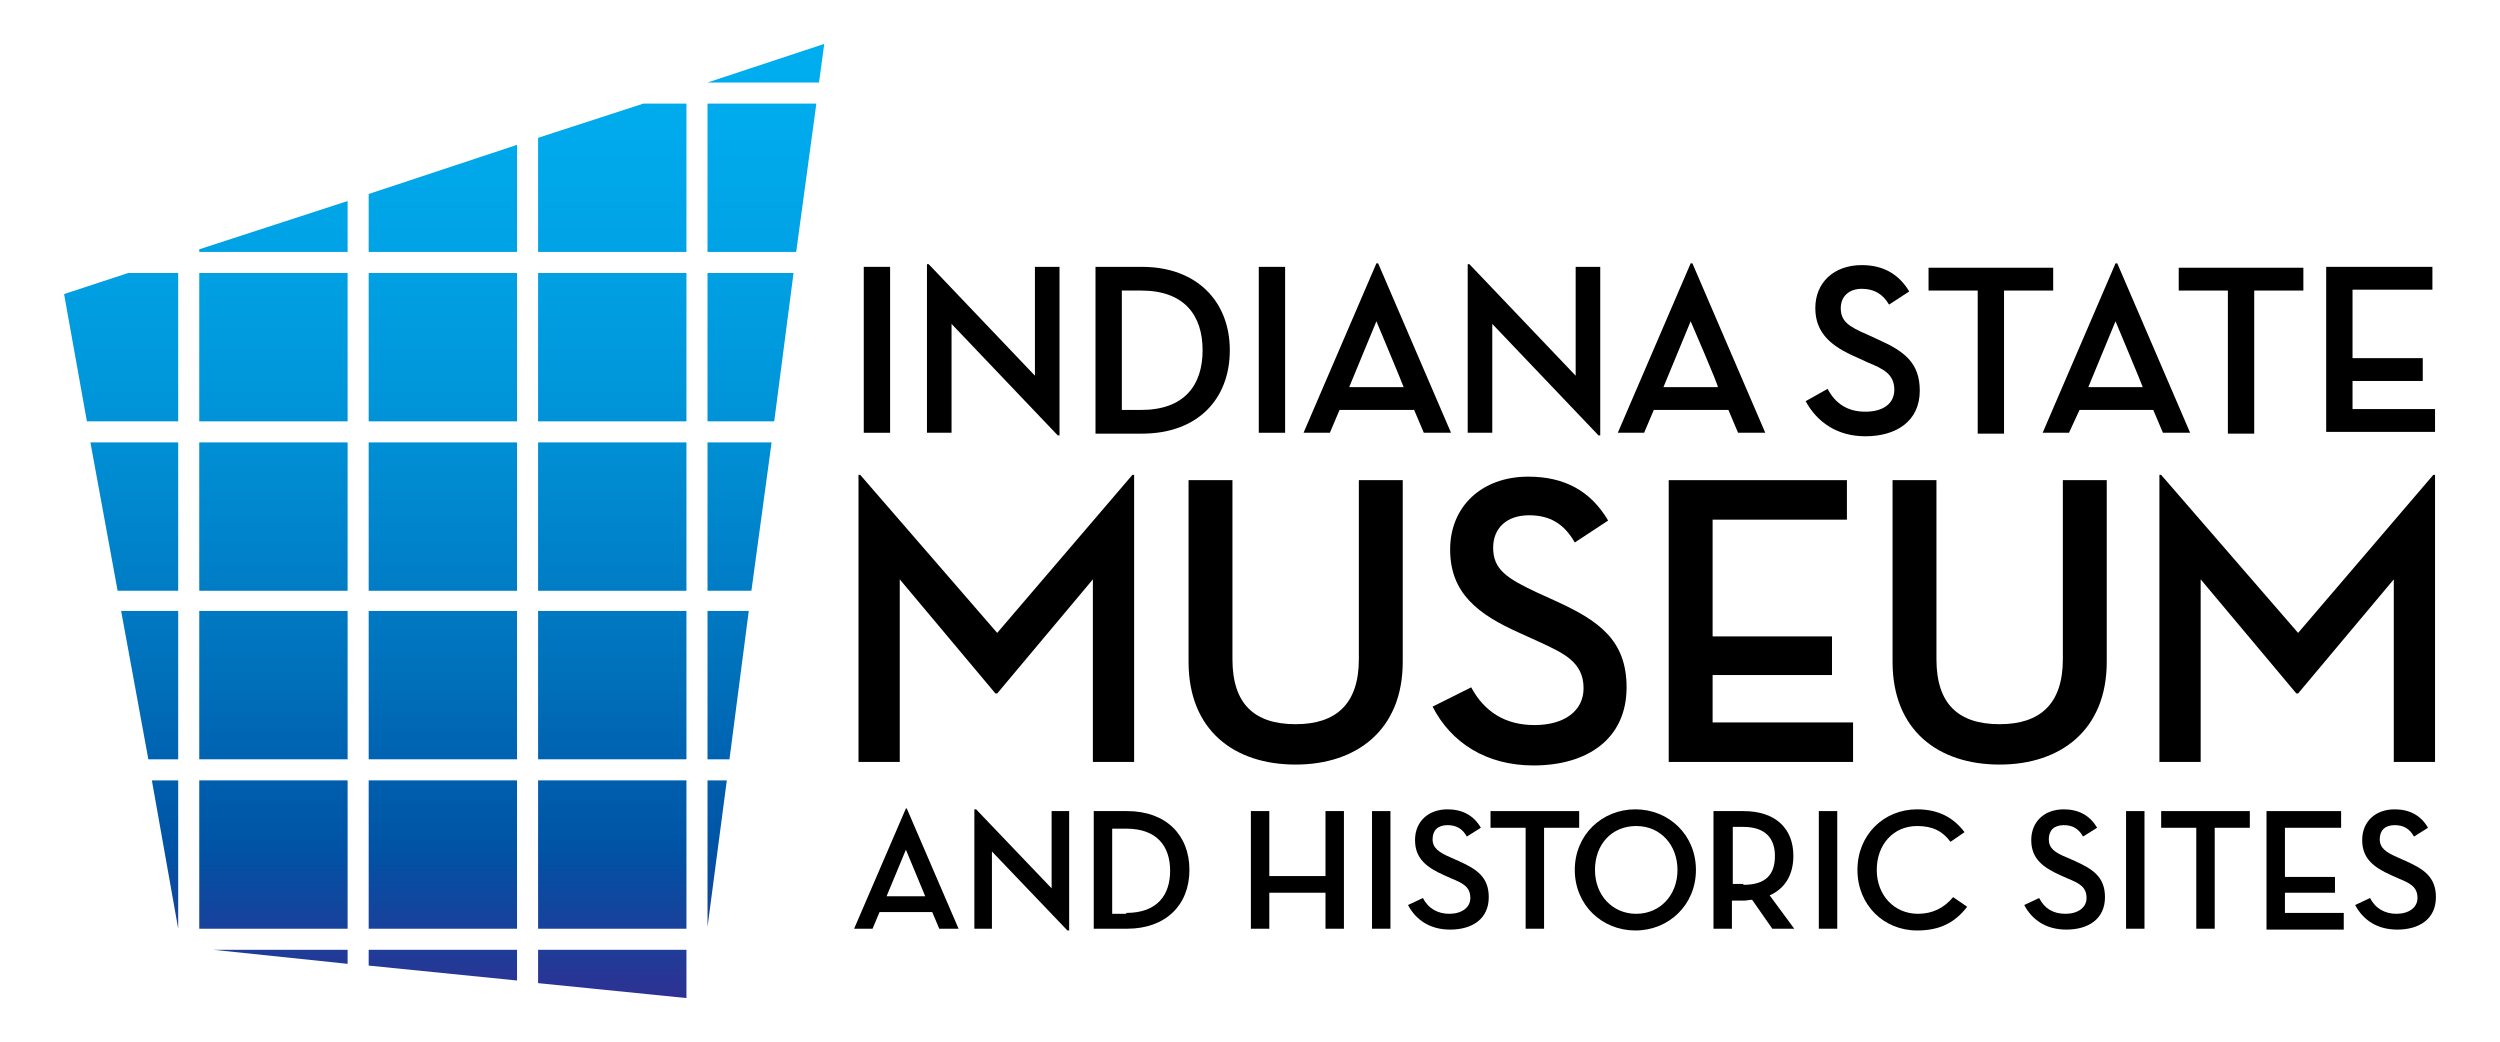 <?xml version="1.0" encoding="utf-8"?>
<!-- Generator: Adobe Illustrator 19.1.0, SVG Export Plug-In . SVG Version: 6.00 Build 0)  -->
<!DOCTYPE svg PUBLIC "-//W3C//DTD SVG 1.1//EN" "http://www.w3.org/Graphics/SVG/1.1/DTD/svg11.dtd">
<svg version="1.1" id="Layer_1" xmlns="http://www.w3.org/2000/svg" xmlns:xlink="http://www.w3.org/1999/xlink" x="0px" y="0px"
	 viewBox="0 0 284.8 118.7" style="enable-background:new 0 0 284.8 118.7;" xml:space="preserve">
<style type="text/css">
	.st0{fill:url(#SVGID_1_);}
	.st1{fill:url(#SVGID_2_);}
	.st2{fill:url(#SVGID_3_);}
	.st3{fill:url(#SVGID_4_);}
	.st4{fill:url(#SVGID_5_);}
	.st5{fill:url(#SVGID_6_);}
	.st6{fill:url(#SVGID_7_);}
	.st7{fill:url(#SVGID_8_);}
	.st8{fill:url(#SVGID_9_);}
	.st9{fill:url(#SVGID_10_);}
	.st10{fill:url(#SVGID_11_);}
	.st11{fill:url(#SVGID_12_);}
	.st12{fill:url(#SVGID_13_);}
	.st13{fill:url(#SVGID_14_);}
	.st14{fill:url(#SVGID_15_);}
	.st15{fill:url(#SVGID_16_);}
	.st16{fill:url(#SVGID_17_);}
	.st17{fill:url(#SVGID_18_);}
	.st18{fill:url(#SVGID_19_);}
	.st19{fill:url(#SVGID_20_);}
	.st20{fill:url(#SVGID_21_);}
	.st21{fill:url(#SVGID_22_);}
	.st22{fill:url(#SVGID_23_);}
	.st23{fill:url(#SVGID_24_);}
	.st24{fill:url(#SVGID_25_);}
	.st25{fill:url(#SVGID_26_);}
	.st26{fill:url(#SVGID_27_);}
	.st27{fill:url(#SVGID_28_);}
</style>
<g>
	<g>
		<linearGradient id="SVGID_1_" gradientUnits="userSpaceOnUse" x1="18.812" y1="5.005" x2="18.812" y2="113.839">
			<stop  offset="0" style="stop-color:#00AEEF"/>
			<stop  offset="9.515821e-02" style="stop-color:#00AAEC"/>
			<stop  offset="0.22" style="stop-color:#00A2E5"/>
			<stop  offset="0.36" style="stop-color:#0096DA"/>
			<stop  offset="0.513" style="stop-color:#0084CB"/>
			<stop  offset="0.676" style="stop-color:#006EB9"/>
			<stop  offset="0.843" style="stop-color:#0053A5"/>
			<stop  offset="1" style="stop-color:#2E3192"/>
		</linearGradient>
		<polygon class="st0" points="20.3,88.9 17.3,88.9 20.3,105.8 20.3,105.8 		"/>
		<linearGradient id="SVGID_2_" gradientUnits="userSpaceOnUse" x1="17.078" y1="5.04" x2="17.078" y2="113.834">
			<stop  offset="0" style="stop-color:#00AEEF"/>
			<stop  offset="9.515821e-02" style="stop-color:#00AAEC"/>
			<stop  offset="0.22" style="stop-color:#00A2E5"/>
			<stop  offset="0.36" style="stop-color:#0096DA"/>
			<stop  offset="0.513" style="stop-color:#0084CB"/>
			<stop  offset="0.676" style="stop-color:#006EB9"/>
			<stop  offset="0.843" style="stop-color:#0053A5"/>
			<stop  offset="1" style="stop-color:#2E3192"/>
		</linearGradient>
		<polygon class="st1" points="20.3,69.6 13.8,69.6 16.9,86.5 20.3,86.5 		"/>
		<linearGradient id="SVGID_3_" gradientUnits="userSpaceOnUse" x1="15.342" y1="5.019" x2="15.342" y2="113.853">
			<stop  offset="0" style="stop-color:#00AEEF"/>
			<stop  offset="9.515821e-02" style="stop-color:#00AAEC"/>
			<stop  offset="0.22" style="stop-color:#00A2E5"/>
			<stop  offset="0.36" style="stop-color:#0096DA"/>
			<stop  offset="0.513" style="stop-color:#0084CB"/>
			<stop  offset="0.676" style="stop-color:#006EB9"/>
			<stop  offset="0.843" style="stop-color:#0053A5"/>
			<stop  offset="1" style="stop-color:#2E3192"/>
		</linearGradient>
		<polygon class="st2" points="20.3,50.4 10.3,50.4 13.4,67.3 20.3,67.3 		"/>
		<linearGradient id="SVGID_4_" gradientUnits="userSpaceOnUse" x1="87.23" y1="5.024" x2="87.23" y2="113.89">
			<stop  offset="0" style="stop-color:#00AEEF"/>
			<stop  offset="9.515821e-02" style="stop-color:#00AAEC"/>
			<stop  offset="0.22" style="stop-color:#00A2E5"/>
			<stop  offset="0.36" style="stop-color:#0096DA"/>
			<stop  offset="0.513" style="stop-color:#0084CB"/>
			<stop  offset="0.676" style="stop-color:#006EB9"/>
			<stop  offset="0.843" style="stop-color:#0053A5"/>
			<stop  offset="1" style="stop-color:#2E3192"/>
		</linearGradient>
		<polygon class="st3" points="93.3,9.4 93.9,5 80.6,9.4 80.6,9.4 		"/>
		<linearGradient id="SVGID_5_" gradientUnits="userSpaceOnUse" x1="13.828" y1="5.036" x2="13.828" y2="113.816">
			<stop  offset="0" style="stop-color:#00AEEF"/>
			<stop  offset="9.515821e-02" style="stop-color:#00AAEC"/>
			<stop  offset="0.22" style="stop-color:#00A2E5"/>
			<stop  offset="0.36" style="stop-color:#0096DA"/>
			<stop  offset="0.513" style="stop-color:#0084CB"/>
			<stop  offset="0.676" style="stop-color:#006EB9"/>
			<stop  offset="0.843" style="stop-color:#0053A5"/>
			<stop  offset="1" style="stop-color:#2E3192"/>
		</linearGradient>
		<polygon class="st4" points="20.3,31.1 14.6,31.1 7.3,33.5 9.9,48 20.3,48 		"/>
		<linearGradient id="SVGID_6_" gradientUnits="userSpaceOnUse" x1="31.969" y1="4.955" x2="31.969" y2="113.842">
			<stop  offset="0" style="stop-color:#00AEEF"/>
			<stop  offset="9.515821e-02" style="stop-color:#00AAEC"/>
			<stop  offset="0.22" style="stop-color:#00A2E5"/>
			<stop  offset="0.36" style="stop-color:#0096DA"/>
			<stop  offset="0.513" style="stop-color:#0084CB"/>
			<stop  offset="0.676" style="stop-color:#006EB9"/>
			<stop  offset="0.843" style="stop-color:#0053A5"/>
			<stop  offset="1" style="stop-color:#2E3192"/>
		</linearGradient>
		<polygon class="st5" points="24.3,108.2 39.6,109.8 39.6,108.2 		"/>
		<linearGradient id="SVGID_7_" gradientUnits="userSpaceOnUse" x1="82.954" y1="5.04" x2="82.954" y2="113.834">
			<stop  offset="0" style="stop-color:#00AEEF"/>
			<stop  offset="9.515821e-02" style="stop-color:#00AAEC"/>
			<stop  offset="0.22" style="stop-color:#00A2E5"/>
			<stop  offset="0.36" style="stop-color:#0096DA"/>
			<stop  offset="0.513" style="stop-color:#0084CB"/>
			<stop  offset="0.676" style="stop-color:#006EB9"/>
			<stop  offset="0.843" style="stop-color:#0053A5"/>
			<stop  offset="1" style="stop-color:#2E3192"/>
		</linearGradient>
		<polygon class="st6" points="80.6,69.6 80.6,86.5 83.1,86.5 85.3,69.6 		"/>
		<linearGradient id="SVGID_8_" gradientUnits="userSpaceOnUse" x1="69.744" y1="5.036" x2="69.744" y2="113.816">
			<stop  offset="0" style="stop-color:#00AEEF"/>
			<stop  offset="9.515821e-02" style="stop-color:#00AAEC"/>
			<stop  offset="0.22" style="stop-color:#00A2E5"/>
			<stop  offset="0.36" style="stop-color:#0096DA"/>
			<stop  offset="0.513" style="stop-color:#0084CB"/>
			<stop  offset="0.676" style="stop-color:#006EB9"/>
			<stop  offset="0.843" style="stop-color:#0053A5"/>
			<stop  offset="1" style="stop-color:#2E3192"/>
		</linearGradient>
		<rect x="61.3" y="31.1" class="st7" width="16.9" height="16.9"/>
		<linearGradient id="SVGID_9_" gradientUnits="userSpaceOnUse" x1="84.229" y1="5.019" x2="84.229" y2="113.853">
			<stop  offset="0" style="stop-color:#00AEEF"/>
			<stop  offset="9.515821e-02" style="stop-color:#00AAEC"/>
			<stop  offset="0.22" style="stop-color:#00A2E5"/>
			<stop  offset="0.36" style="stop-color:#0096DA"/>
			<stop  offset="0.513" style="stop-color:#0084CB"/>
			<stop  offset="0.676" style="stop-color:#006EB9"/>
			<stop  offset="0.843" style="stop-color:#0053A5"/>
			<stop  offset="1" style="stop-color:#2E3192"/>
		</linearGradient>
		<polygon class="st8" points="80.6,50.4 80.6,67.3 85.6,67.3 87.9,50.4 		"/>
		<linearGradient id="SVGID_10_" gradientUnits="userSpaceOnUse" x1="85.504" y1="5.036" x2="85.504" y2="113.816">
			<stop  offset="0" style="stop-color:#00AEEF"/>
			<stop  offset="9.515821e-02" style="stop-color:#00AAEC"/>
			<stop  offset="0.22" style="stop-color:#00A2E5"/>
			<stop  offset="0.36" style="stop-color:#0096DA"/>
			<stop  offset="0.513" style="stop-color:#0084CB"/>
			<stop  offset="0.676" style="stop-color:#006EB9"/>
			<stop  offset="0.843" style="stop-color:#0053A5"/>
			<stop  offset="1" style="stop-color:#2E3192"/>
		</linearGradient>
		<polygon class="st9" points="80.6,31.1 80.6,48 88.2,48 90.4,31.1 		"/>
		<linearGradient id="SVGID_11_" gradientUnits="userSpaceOnUse" x1="31.174" y1="5.036" x2="31.174" y2="113.816">
			<stop  offset="0" style="stop-color:#00AEEF"/>
			<stop  offset="9.515821e-02" style="stop-color:#00AAEC"/>
			<stop  offset="0.22" style="stop-color:#00A2E5"/>
			<stop  offset="0.36" style="stop-color:#0096DA"/>
			<stop  offset="0.513" style="stop-color:#0084CB"/>
			<stop  offset="0.676" style="stop-color:#006EB9"/>
			<stop  offset="0.843" style="stop-color:#0053A5"/>
			<stop  offset="1" style="stop-color:#2E3192"/>
		</linearGradient>
		<rect x="22.7" y="31.1" class="st10" width="16.9" height="16.9"/>
		<linearGradient id="SVGID_12_" gradientUnits="userSpaceOnUse" x1="50.453" y1="5.023" x2="50.453" y2="113.883">
			<stop  offset="0" style="stop-color:#00AEEF"/>
			<stop  offset="9.515821e-02" style="stop-color:#00AAEC"/>
			<stop  offset="0.22" style="stop-color:#00A2E5"/>
			<stop  offset="0.36" style="stop-color:#0096DA"/>
			<stop  offset="0.513" style="stop-color:#0084CB"/>
			<stop  offset="0.676" style="stop-color:#006EB9"/>
			<stop  offset="0.843" style="stop-color:#0053A5"/>
			<stop  offset="1" style="stop-color:#2E3192"/>
		</linearGradient>
		<polygon class="st11" points="42,28.7 58.9,28.7 58.9,16.5 42,22.1 		"/>
		<linearGradient id="SVGID_13_" gradientUnits="userSpaceOnUse" x1="31.174" y1="5.005" x2="31.174" y2="113.947">
			<stop  offset="0" style="stop-color:#00AEEF"/>
			<stop  offset="9.515821e-02" style="stop-color:#00AAEC"/>
			<stop  offset="0.22" style="stop-color:#00A2E5"/>
			<stop  offset="0.36" style="stop-color:#0096DA"/>
			<stop  offset="0.513" style="stop-color:#0084CB"/>
			<stop  offset="0.676" style="stop-color:#006EB9"/>
			<stop  offset="0.843" style="stop-color:#0053A5"/>
			<stop  offset="1" style="stop-color:#2E3192"/>
		</linearGradient>
		<polygon class="st12" points="22.7,28.7 39.6,28.7 39.6,22.9 22.7,28.4 		"/>
		<linearGradient id="SVGID_14_" gradientUnits="userSpaceOnUse" x1="86.781" y1="5.02" x2="86.781" y2="113.892">
			<stop  offset="0" style="stop-color:#00AEEF"/>
			<stop  offset="9.515821e-02" style="stop-color:#00AAEC"/>
			<stop  offset="0.22" style="stop-color:#00A2E5"/>
			<stop  offset="0.36" style="stop-color:#0096DA"/>
			<stop  offset="0.513" style="stop-color:#0084CB"/>
			<stop  offset="0.676" style="stop-color:#006EB9"/>
			<stop  offset="0.843" style="stop-color:#0053A5"/>
			<stop  offset="1" style="stop-color:#2E3192"/>
		</linearGradient>
		<polygon class="st13" points="80.6,11.8 80.6,28.7 90.7,28.7 93,11.8 		"/>
		<linearGradient id="SVGID_15_" gradientUnits="userSpaceOnUse" x1="31.174" y1="5.04" x2="31.174" y2="113.834">
			<stop  offset="0" style="stop-color:#00AEEF"/>
			<stop  offset="9.515821e-02" style="stop-color:#00AAEC"/>
			<stop  offset="0.22" style="stop-color:#00A2E5"/>
			<stop  offset="0.36" style="stop-color:#0096DA"/>
			<stop  offset="0.513" style="stop-color:#0084CB"/>
			<stop  offset="0.676" style="stop-color:#006EB9"/>
			<stop  offset="0.843" style="stop-color:#0053A5"/>
			<stop  offset="1" style="stop-color:#2E3192"/>
		</linearGradient>
		<rect x="22.7" y="69.6" class="st14" width="16.9" height="16.9"/>
		<linearGradient id="SVGID_16_" gradientUnits="userSpaceOnUse" x1="31.174" y1="5.005" x2="31.174" y2="113.839">
			<stop  offset="0" style="stop-color:#00AEEF"/>
			<stop  offset="9.515821e-02" style="stop-color:#00AAEC"/>
			<stop  offset="0.22" style="stop-color:#00A2E5"/>
			<stop  offset="0.36" style="stop-color:#0096DA"/>
			<stop  offset="0.513" style="stop-color:#0084CB"/>
			<stop  offset="0.676" style="stop-color:#006EB9"/>
			<stop  offset="0.843" style="stop-color:#0053A5"/>
			<stop  offset="1" style="stop-color:#2E3192"/>
		</linearGradient>
		<rect x="22.7" y="88.9" class="st15" width="16.9" height="16.9"/>
		<linearGradient id="SVGID_17_" gradientUnits="userSpaceOnUse" x1="50.453" y1="5.005" x2="50.453" y2="113.839">
			<stop  offset="0" style="stop-color:#00AEEF"/>
			<stop  offset="9.515821e-02" style="stop-color:#00AAEC"/>
			<stop  offset="0.22" style="stop-color:#00A2E5"/>
			<stop  offset="0.36" style="stop-color:#0096DA"/>
			<stop  offset="0.513" style="stop-color:#0084CB"/>
			<stop  offset="0.676" style="stop-color:#006EB9"/>
			<stop  offset="0.843" style="stop-color:#0053A5"/>
			<stop  offset="1" style="stop-color:#2E3192"/>
		</linearGradient>
		<rect x="42" y="88.9" class="st16" width="16.9" height="16.9"/>
		<linearGradient id="SVGID_18_" gradientUnits="userSpaceOnUse" x1="81.679" y1="4.994" x2="81.679" y2="113.842">
			<stop  offset="0" style="stop-color:#00AEEF"/>
			<stop  offset="9.515821e-02" style="stop-color:#00AAEC"/>
			<stop  offset="0.22" style="stop-color:#00A2E5"/>
			<stop  offset="0.36" style="stop-color:#0096DA"/>
			<stop  offset="0.513" style="stop-color:#0084CB"/>
			<stop  offset="0.676" style="stop-color:#006EB9"/>
			<stop  offset="0.843" style="stop-color:#0053A5"/>
			<stop  offset="1" style="stop-color:#2E3192"/>
		</linearGradient>
		<polygon class="st17" points="80.6,88.9 80.6,105.6 82.8,88.9 		"/>
		<linearGradient id="SVGID_19_" gradientUnits="userSpaceOnUse" x1="69.744" y1="5.005" x2="69.744" y2="113.839">
			<stop  offset="0" style="stop-color:#00AEEF"/>
			<stop  offset="9.515821e-02" style="stop-color:#00AAEC"/>
			<stop  offset="0.22" style="stop-color:#00A2E5"/>
			<stop  offset="0.36" style="stop-color:#0096DA"/>
			<stop  offset="0.513" style="stop-color:#0084CB"/>
			<stop  offset="0.676" style="stop-color:#006EB9"/>
			<stop  offset="0.843" style="stop-color:#0053A5"/>
			<stop  offset="1" style="stop-color:#2E3192"/>
		</linearGradient>
		<rect x="61.3" y="88.9" class="st18" width="16.9" height="16.9"/>
		<linearGradient id="SVGID_20_" gradientUnits="userSpaceOnUse" x1="31.174" y1="5.019" x2="31.174" y2="113.853">
			<stop  offset="0" style="stop-color:#00AEEF"/>
			<stop  offset="9.515821e-02" style="stop-color:#00AAEC"/>
			<stop  offset="0.22" style="stop-color:#00A2E5"/>
			<stop  offset="0.36" style="stop-color:#0096DA"/>
			<stop  offset="0.513" style="stop-color:#0084CB"/>
			<stop  offset="0.676" style="stop-color:#006EB9"/>
			<stop  offset="0.843" style="stop-color:#0053A5"/>
			<stop  offset="1" style="stop-color:#2E3192"/>
		</linearGradient>
		<rect x="22.7" y="50.4" class="st19" width="16.9" height="16.9"/>
		<linearGradient id="SVGID_21_" gradientUnits="userSpaceOnUse" x1="50.453" y1="5.106" x2="50.453" y2="113.834">
			<stop  offset="0" style="stop-color:#00AEEF"/>
			<stop  offset="9.515821e-02" style="stop-color:#00AAEC"/>
			<stop  offset="0.22" style="stop-color:#00A2E5"/>
			<stop  offset="0.36" style="stop-color:#0096DA"/>
			<stop  offset="0.513" style="stop-color:#0084CB"/>
			<stop  offset="0.676" style="stop-color:#006EB9"/>
			<stop  offset="0.843" style="stop-color:#0053A5"/>
			<stop  offset="1" style="stop-color:#2E3192"/>
		</linearGradient>
		<polygon class="st20" points="42,108.2 42,110 58.9,111.7 58.9,108.2 		"/>
		<linearGradient id="SVGID_22_" gradientUnits="userSpaceOnUse" x1="69.744" y1="5.04" x2="69.744" y2="113.834">
			<stop  offset="0" style="stop-color:#00AEEF"/>
			<stop  offset="9.515821e-02" style="stop-color:#00AAEC"/>
			<stop  offset="0.22" style="stop-color:#00A2E5"/>
			<stop  offset="0.36" style="stop-color:#0096DA"/>
			<stop  offset="0.513" style="stop-color:#0084CB"/>
			<stop  offset="0.676" style="stop-color:#006EB9"/>
			<stop  offset="0.843" style="stop-color:#0053A5"/>
			<stop  offset="1" style="stop-color:#2E3192"/>
		</linearGradient>
		<rect x="61.3" y="69.6" class="st21" width="16.9" height="16.9"/>
		<linearGradient id="SVGID_23_" gradientUnits="userSpaceOnUse" x1="50.453" y1="5.019" x2="50.453" y2="113.853">
			<stop  offset="0" style="stop-color:#00AEEF"/>
			<stop  offset="9.515821e-02" style="stop-color:#00AAEC"/>
			<stop  offset="0.22" style="stop-color:#00A2E5"/>
			<stop  offset="0.36" style="stop-color:#0096DA"/>
			<stop  offset="0.513" style="stop-color:#0084CB"/>
			<stop  offset="0.676" style="stop-color:#006EB9"/>
			<stop  offset="0.843" style="stop-color:#0053A5"/>
			<stop  offset="1" style="stop-color:#2E3192"/>
		</linearGradient>
		<rect x="42" y="50.4" class="st22" width="16.9" height="16.9"/>
		<linearGradient id="SVGID_24_" gradientUnits="userSpaceOnUse" x1="50.453" y1="5.04" x2="50.453" y2="113.834">
			<stop  offset="0" style="stop-color:#00AEEF"/>
			<stop  offset="9.515821e-02" style="stop-color:#00AAEC"/>
			<stop  offset="0.22" style="stop-color:#00A2E5"/>
			<stop  offset="0.36" style="stop-color:#0096DA"/>
			<stop  offset="0.513" style="stop-color:#0084CB"/>
			<stop  offset="0.676" style="stop-color:#006EB9"/>
			<stop  offset="0.843" style="stop-color:#0053A5"/>
			<stop  offset="1" style="stop-color:#2E3192"/>
		</linearGradient>
		<rect x="42" y="69.6" class="st23" width="16.9" height="16.9"/>
		<linearGradient id="SVGID_25_" gradientUnits="userSpaceOnUse" x1="50.453" y1="5.036" x2="50.453" y2="113.816">
			<stop  offset="0" style="stop-color:#00AEEF"/>
			<stop  offset="9.515821e-02" style="stop-color:#00AAEC"/>
			<stop  offset="0.22" style="stop-color:#00A2E5"/>
			<stop  offset="0.36" style="stop-color:#0096DA"/>
			<stop  offset="0.513" style="stop-color:#0084CB"/>
			<stop  offset="0.676" style="stop-color:#006EB9"/>
			<stop  offset="0.843" style="stop-color:#0053A5"/>
			<stop  offset="1" style="stop-color:#2E3192"/>
		</linearGradient>
		<rect x="42" y="31.1" class="st24" width="16.9" height="16.9"/>
		<linearGradient id="SVGID_26_" gradientUnits="userSpaceOnUse" x1="69.744" y1="4.978" x2="69.744" y2="113.841">
			<stop  offset="0" style="stop-color:#00AEEF"/>
			<stop  offset="9.515821e-02" style="stop-color:#00AAEC"/>
			<stop  offset="0.22" style="stop-color:#00A2E5"/>
			<stop  offset="0.36" style="stop-color:#0096DA"/>
			<stop  offset="0.513" style="stop-color:#0084CB"/>
			<stop  offset="0.676" style="stop-color:#006EB9"/>
			<stop  offset="0.843" style="stop-color:#0053A5"/>
			<stop  offset="1" style="stop-color:#2E3192"/>
		</linearGradient>
		<polygon class="st25" points="61.3,108.2 61.3,112 78.2,113.7 78.2,108.2 		"/>
		<linearGradient id="SVGID_27_" gradientUnits="userSpaceOnUse" x1="69.744" y1="5.02" x2="69.744" y2="113.892">
			<stop  offset="0" style="stop-color:#00AEEF"/>
			<stop  offset="9.515821e-02" style="stop-color:#00AAEC"/>
			<stop  offset="0.22" style="stop-color:#00A2E5"/>
			<stop  offset="0.36" style="stop-color:#0096DA"/>
			<stop  offset="0.513" style="stop-color:#0084CB"/>
			<stop  offset="0.676" style="stop-color:#006EB9"/>
			<stop  offset="0.843" style="stop-color:#0053A5"/>
			<stop  offset="1" style="stop-color:#2E3192"/>
		</linearGradient>
		<polygon class="st26" points="61.3,28.7 78.2,28.7 78.2,11.8 73.3,11.8 61.3,15.7 		"/>
		<linearGradient id="SVGID_28_" gradientUnits="userSpaceOnUse" x1="69.744" y1="5.019" x2="69.744" y2="113.853">
			<stop  offset="0" style="stop-color:#00AEEF"/>
			<stop  offset="9.515821e-02" style="stop-color:#00AAEC"/>
			<stop  offset="0.22" style="stop-color:#00A2E5"/>
			<stop  offset="0.36" style="stop-color:#0096DA"/>
			<stop  offset="0.513" style="stop-color:#0084CB"/>
			<stop  offset="0.676" style="stop-color:#006EB9"/>
			<stop  offset="0.843" style="stop-color:#0053A5"/>
			<stop  offset="1" style="stop-color:#2E3192"/>
		</linearGradient>
		<rect x="61.3" y="50.4" class="st27" width="16.9" height="16.9"/>
	</g>
	<g>
		<path d="M98.4,30.4h3v18.9h-3V30.4z"/>
		<path d="M108.4,36.9v12.4h-2.8V30.1h0.2l12.1,12.7V30.4h2.8v19.2h-0.2L108.4,36.9z"/>
		<path d="M124.8,30.4h5.3c6.2,0,10,3.9,10,9.5s-3.7,9.5-10,9.5h-5.3V30.4z M130,46.7c4.9,0,7-2.8,7-6.8c0-4-2.1-6.8-7-6.8h-2.2
			v13.6H130z"/>
		<path d="M143.4,30.4h3v18.9h-3V30.4z"/>
		<path d="M151.5,49.3h-3l8.3-19.3h0.2l8.3,19.3h-3.1l-1.1-2.6c0,0-8.4,0-8.5,0L151.5,49.3z M156.8,36.6l-3.1,7.5h6.2
			C159.9,44,156.8,36.6,156.8,36.6z"/>
		<path d="M170,36.9v12.4h-2.8V30.1h0.2l12.1,12.7V30.4h2.8v19.2h-0.2L170,36.9z"/>
		<path d="M187.3,49.3h-3l8.3-19.3h0.2l8.3,19.3h-3.1l-1.1-2.6c0,0-8.4,0-8.5,0L187.3,49.3z M192.6,36.6l-3.1,7.5h6.2
			C195.8,44,192.6,36.6,192.6,36.6z"/>
	</g>
	<g>
		<path d="M208.2,44.3c0.9,1.7,2.3,2.6,4.3,2.6c2,0,3.3-0.9,3.3-2.5c0-1.8-1.3-2.4-3-3.1l-1.3-0.6c-2.8-1.2-4.7-2.7-4.7-5.6
			c0-2.9,2.1-4.9,5.3-4.9c2.4,0,4.2,1,5.4,3l-2.3,1.5c-0.7-1.2-1.7-1.8-3.1-1.8c-1.5,0-2.4,0.9-2.4,2.2c0,1.5,0.9,2.1,3,3l1.3,0.6
			c2.9,1.3,4.7,2.6,4.7,5.8c0,3.5-2.7,5.2-6.2,5.2c-3.2,0-5.5-1.6-6.8-4L208.2,44.3z"/>
		<path d="M225.3,33.1h-5.6v-2.6h14.2v2.6h-5.6v16.3h-3V33.1z"/>
		<path d="M235.7,49.3h-3L241,30h0.2l8.3,19.3h-3.1l-1.1-2.6c0,0-8.4,0-8.4,0L235.7,49.3z M241,36.6l-3.1,7.5h6.2
			C244.1,44,241,36.6,241,36.6z"/>
		<path d="M253.8,33.1h-5.6v-2.6h14.2v2.6h-5.6v16.3h-3V33.1z"/>
		<path d="M265.1,30.4h12v2.6h-9.1v7.8h8v2.6h-8v3.2h9.4v2.6h-12.4V30.4z"/>
	</g>
	<path d="M97.8,54.1H98l15.6,18l15.4-18h0.2v32.7h-4.7V66l-10.9,13h-0.2l-10.9-13v20.8h-4.7V54.1z"/>
	<path d="M135.4,75.4V54.7h5v20.4c0,5.1,2.5,7.4,7.2,7.4c4.6,0,7.2-2.3,7.2-7.4V54.7h5v20.7c0,7.8-5.3,11.7-12.2,11.7
		C140.6,87.1,135.4,83.2,135.4,75.4z"/>
	<path d="M167.6,78.3c1.5,2.8,3.9,4.3,7.2,4.3c3.4,0,5.6-1.6,5.6-4.2c0-3-2.3-4-5.1-5.3l-2.2-1c-4.7-2.1-7.9-4.5-7.9-9.5
		c0-4.9,3.6-8.3,8.9-8.3c4.1,0,7.1,1.6,9.1,5l-3.8,2.5c-1.2-2.1-2.8-3.1-5.2-3.1c-2.6,0-4.1,1.5-4.1,3.7c0,2.5,1.6,3.5,5,5.1l2.2,1
		c4.8,2.2,8,4.4,8,9.8c0,5.9-4.5,8.9-10.6,8.9c-5.4,0-9.4-2.6-11.5-6.7L167.6,78.3z"/>
	<path d="M190,54.7h20.4v4.5h-15.3v13.3h13.6v4.4h-13.6v5.4h16v4.5h-21V54.7z"/>
	<path d="M215.6,75.4V54.7h5v20.4c0,5.1,2.5,7.4,7.2,7.4c4.6,0,7.2-2.3,7.2-7.4V54.7h5v20.7c0,7.8-5.3,11.7-12.2,11.7
		C220.8,87.1,215.6,83.2,215.6,75.4z"/>
	<path d="M246,54.1h0.2l15.6,18l15.4-18h0.2v32.7h-4.7V66l-10.9,13h-0.2l-10.9-13v20.8H246V54.1z"/>
	<path d="M99.4,105.8h-2.1l5.9-13.7h0.1l5.9,13.7h-2.2l-0.8-1.9c0,0-6,0-6,0L99.4,105.8z M103.2,96.8l-2.2,5.3h4.4
		C105.4,102.1,103.2,96.8,103.2,96.8z"/>
	<path d="M113,97v8.8h-2V92.2h0.2l8.6,9v-8.8h2V106h-0.2L113,97z"/>
	<path d="M124.6,92.4h3.8c4.4,0,7.1,2.7,7.1,6.7c0,4-2.7,6.7-7.1,6.7h-3.8V92.4z M128.3,104c3.5,0,5-2,5-4.8s-1.5-4.8-5-4.8h-1.6
		v9.7H128.3z"/>
	<path d="M151,92.4h2.1v13.4H151v-4.1h-6.4v4.1h-2.1V92.4h2.1v7.4h6.4V92.4z"/>
	<path d="M156.3,92.4h2.1v13.4h-2.1V92.4z"/>
	<path d="M162.1,102.3c0.6,1.2,1.7,1.8,3,1.8c1.4,0,2.4-0.7,2.4-1.8c0-1.3-0.9-1.7-2.1-2.2l-0.9-0.4c-2-0.9-3.3-1.9-3.3-4
		c0-2.1,1.5-3.5,3.7-3.5c1.7,0,3,0.7,3.8,2.1l-1.6,1c-0.5-0.9-1.2-1.3-2.2-1.3c-1.1,0-1.7,0.6-1.7,1.6c0,1,0.7,1.5,2.1,2.1l0.9,0.4
		c2,0.9,3.4,1.8,3.4,4.1c0,2.5-1.9,3.7-4.4,3.7c-2.3,0-3.9-1.1-4.8-2.8L162.1,102.3z"/>
	<path d="M173.8,94.3h-4v-1.9h10.1v1.9h-4v11.5h-2.1V94.3z"/>
	<path d="M179.4,99.1c0-4,3.1-6.9,6.9-6.9c3.8,0,6.9,2.9,6.9,6.9c0,4-3.1,6.9-6.9,6.9C182.5,106,179.4,103.1,179.4,99.1z
		 M191.1,99.1c0-2.8-1.9-5-4.7-5c-2.8,0-4.7,2.1-4.7,5s2,5,4.7,5C189.1,104.1,191.1,102,191.1,99.1z"/>
	<path d="M204.4,105.8h-2.5l-2.3-3.3c-0.3,0-0.6,0.1-1,0.1h-1.3v3.2h-2.1V92.4h3.4c3.7,0,5.7,2,5.7,5.1c0,2.1-0.9,3.7-2.7,4.5
		L204.4,105.8z M198.6,100.8c2.6,0,3.6-1.2,3.6-3.3c0-2-1.1-3.3-3.6-3.3h-1.2v6.5H198.6z"/>
	<path d="M207.2,92.4h2.1v13.4h-2.1V92.4z"/>
	<path d="M211.6,99.1c0-4,3-6.9,6.8-6.9c2.5,0,4.2,1,5.4,2.6l-1.6,1.1c-0.9-1.2-2-1.8-3.8-1.8c-2.7,0-4.6,2.1-4.6,5c0,2.9,2,5,4.7,5
		c1.7,0,3-0.7,4-1.9l1.6,1.1c-1.4,1.8-3.1,2.7-5.7,2.7C214.6,106,211.6,103.1,211.6,99.1z"/>
	<path d="M232.3,102.3c0.6,1.2,1.6,1.8,3,1.8c1.4,0,2.4-0.7,2.4-1.8c0-1.3-0.9-1.7-2.1-2.2l-0.9-0.4c-2-0.9-3.3-1.9-3.3-4
		c0-2.1,1.5-3.5,3.7-3.5c1.7,0,3,0.7,3.8,2.1l-1.6,1c-0.5-0.9-1.2-1.3-2.2-1.3c-1.1,0-1.7,0.6-1.7,1.6c0,1,0.6,1.5,2.1,2.1l0.9,0.4
		c2,0.9,3.4,1.8,3.4,4.1c0,2.5-1.9,3.7-4.4,3.7c-2.3,0-3.9-1.1-4.8-2.8L232.3,102.3z"/>
	<path d="M242.2,92.4h2.1v13.4h-2.1V92.4z"/>
	<path d="M250.2,94.3h-4v-1.9h10.1v1.9h-4v11.5h-2.1V94.3z"/>
	<path d="M258.2,92.4h8.5v1.9h-6.4v5.6h5.7v1.8h-5.7v2.3h6.7v1.9h-8.8V92.4z"/>
	<path d="M270,102.3c0.6,1.2,1.7,1.8,3,1.8c1.4,0,2.4-0.7,2.4-1.8c0-1.3-0.9-1.7-2.1-2.2l-0.9-0.4c-2-0.9-3.3-1.9-3.3-4
		c0-2.1,1.5-3.5,3.7-3.5c1.7,0,3,0.7,3.8,2.1l-1.6,1c-0.5-0.9-1.2-1.3-2.2-1.3c-1.1,0-1.7,0.6-1.7,1.6c0,1,0.7,1.5,2.1,2.1l0.9,0.4
		c2,0.9,3.4,1.8,3.4,4.1c0,2.5-1.9,3.7-4.4,3.7c-2.3,0-3.9-1.1-4.8-2.8L270,102.3z"/>
</g>
</svg>
